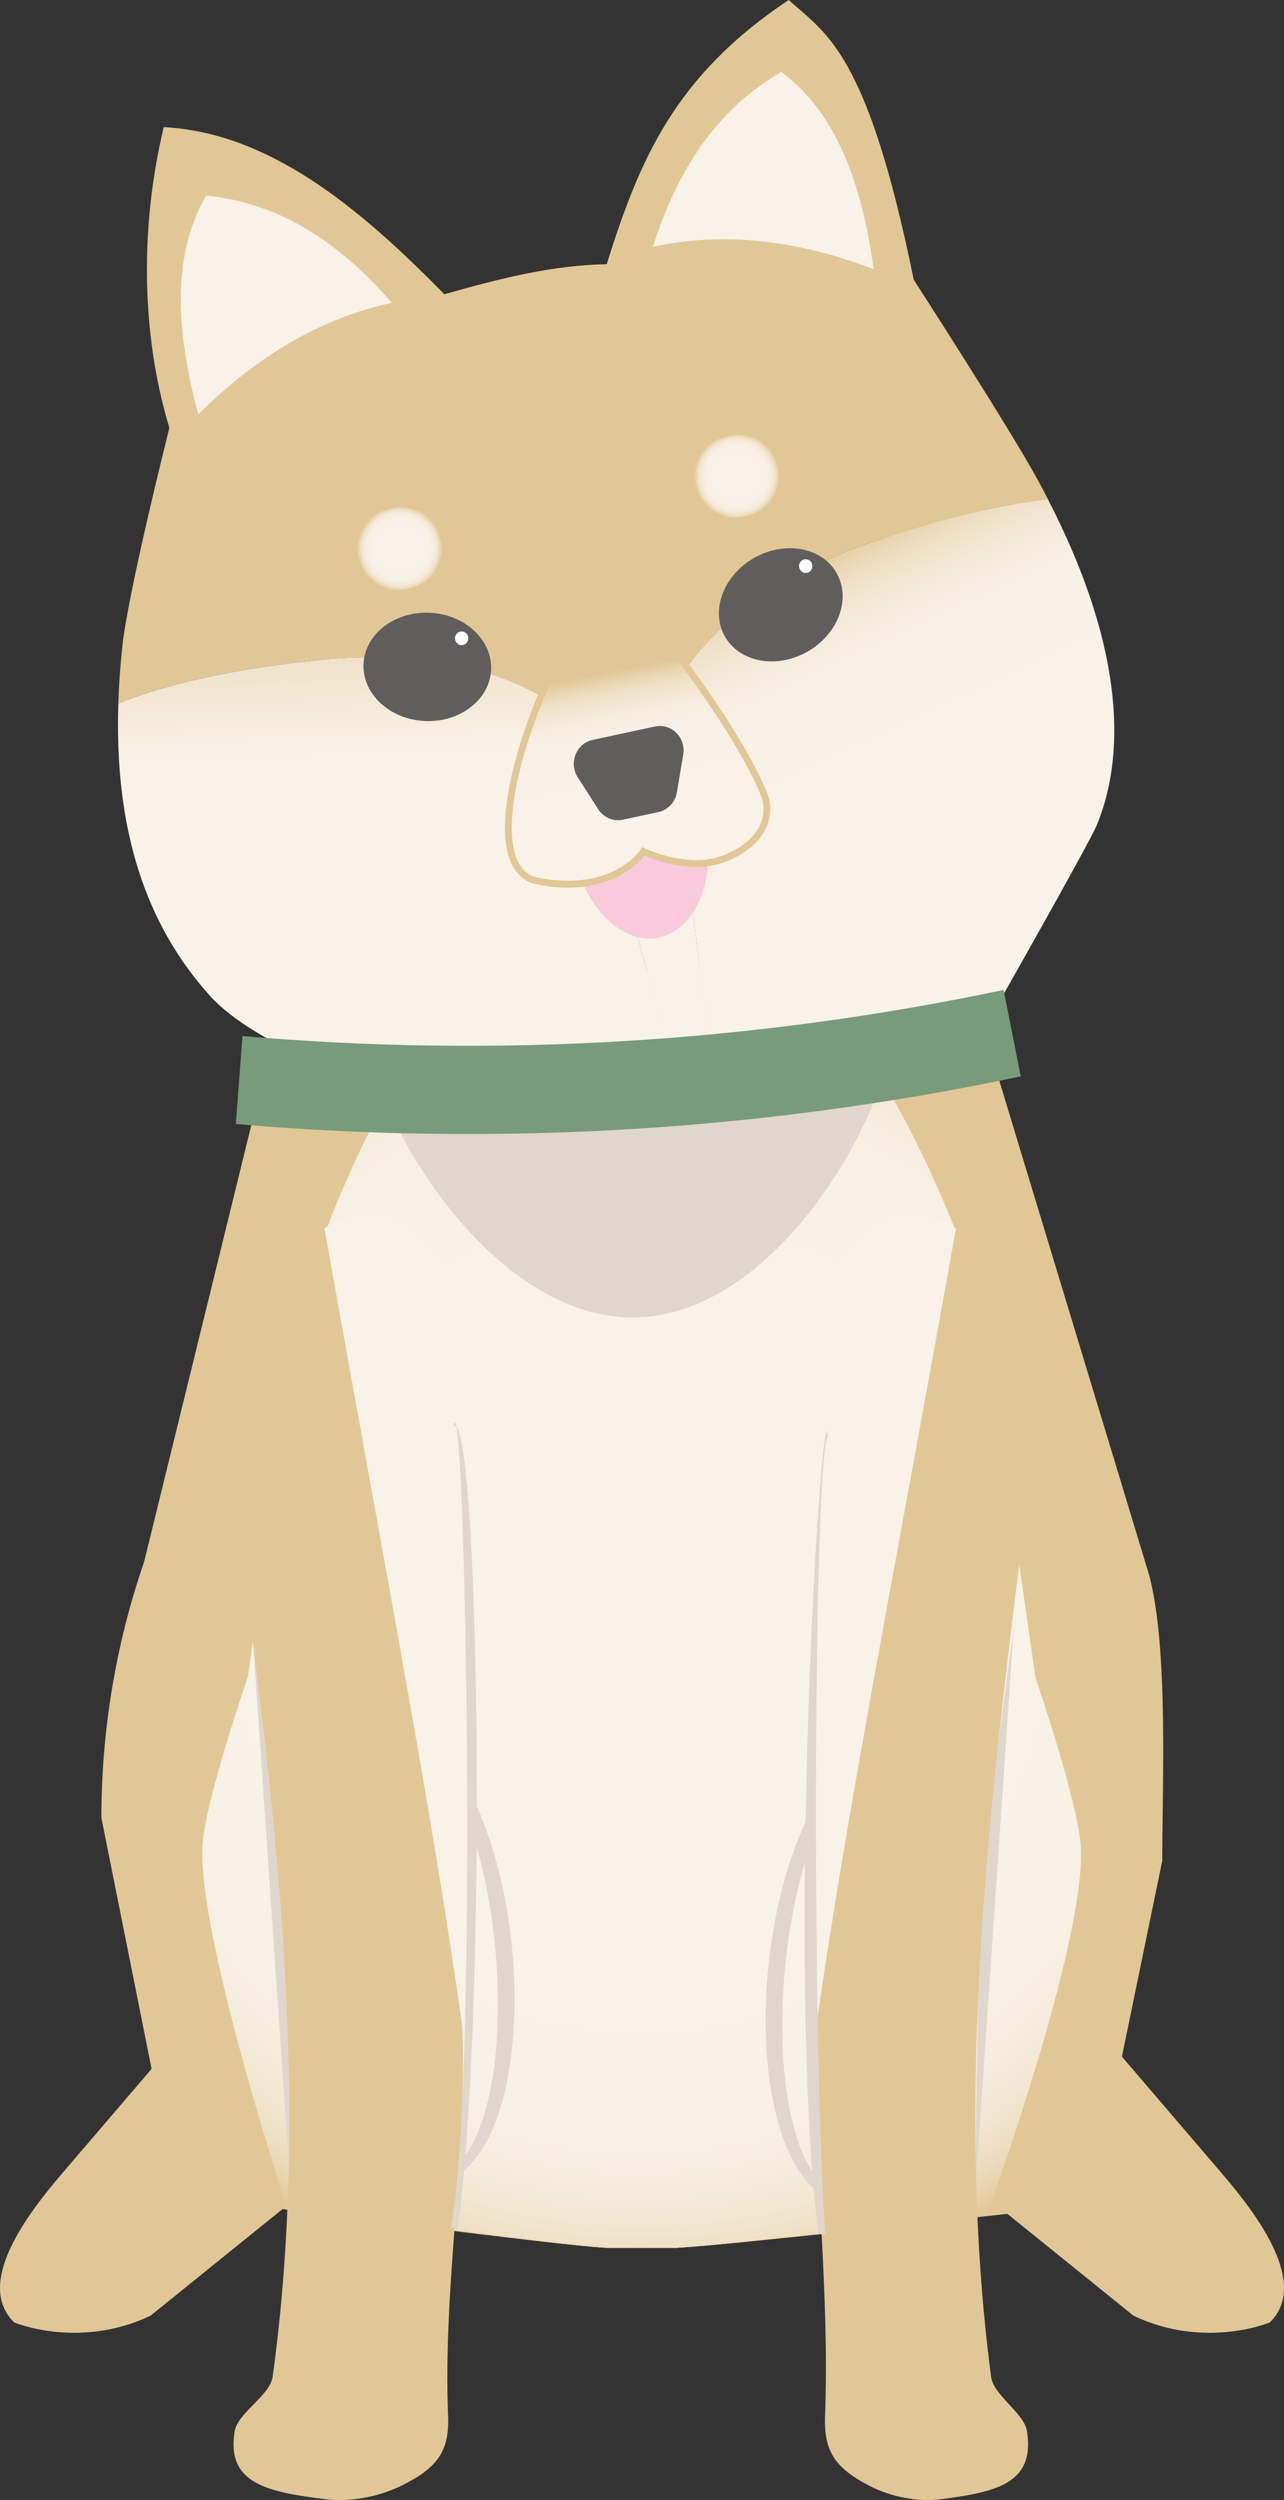 <?xml version="1.0" encoding="UTF-8"?>
<svg id="_レイヤー_2" data-name="レイヤー 2" xmlns="http://www.w3.org/2000/svg" xmlns:xlink="http://www.w3.org/1999/xlink" viewBox="0 0 189.21 368.12">
  <rect x="0" y="0" width="189.21" height="368.12" fill="#333333" stroke="none"/>
  <defs>
    <style>
      .cls-1 {
        fill: #f9f2e8;
      }

      .cls-2 {
        fill: url(#_名称未設定グラデーション_54-2);
      }

      .cls-3 {
        fill: url(#_名称未設定グラデーション_41);
        stroke: #e2c796;
        stroke-miterlimit: 10;
      }

      .cls-4 {
        fill: #fff;
      }

      .cls-5 {
        fill: url(#_名称未設定グラデーション_45);
      }

      .cls-6 {
        fill: url(#_名称未設定グラデーション_51);
      }

      .cls-7 {
        fill: #605e5c;
      }

      .cls-8 {
        fill: #789b7a;
      }

      .cls-9 {
        fill: url(#_名称未設定グラデーション_54);
      }

      .cls-10 {
        fill: #e0d6cd;
      }

      .cls-11 {
        fill: #f9cadb;
      }

      .cls-12 {
        fill: #e2c796;
      }

      .cls-13 {
        fill: url(#_名称未設定グラデーション_54-3);
      }
    </style>
    <radialGradient id="_名称未設定グラデーション_54" data-name="名称未設定グラデーション 54" cx="94.56" cy="239.08" fx="94.56" fy="239.08" r="103.66" gradientUnits="userSpaceOnUse">
      <stop offset=".47" stop-color="#f9f2e8"/>
      <stop offset=".7" stop-color="#f8f1e6"/>
      <stop offset=".79" stop-color="#f6eddf"/>
      <stop offset=".85" stop-color="#f3e7d3"/>
      <stop offset=".9" stop-color="#eedec2"/>
      <stop offset=".94" stop-color="#e8d3ac"/>
      <stop offset=".97" stop-color="#e2c796"/>
    </radialGradient>
    <linearGradient id="_名称未設定グラデーション_45" data-name="名称未設定グラデーション 45" x1="58.84" y1="149.62" x2="56.14" y2="72.39" gradientUnits="userSpaceOnUse">
      <stop offset=".5" stop-color="#f9f2e8"/>
      <stop offset="1" stop-color="#e2c796"/>
    </linearGradient>
    <linearGradient id="_名称未設定グラデーション_51" data-name="名称未設定グラデーション 51" x1="114.59" y1="81.87" x2="144.85" y2="147.15" gradientUnits="userSpaceOnUse">
      <stop offset=".03" stop-color="#e2c796"/>
      <stop offset=".06" stop-color="#e8d3ac"/>
      <stop offset=".1" stop-color="#eedec2"/>
      <stop offset=".15" stop-color="#f3e7d3"/>
      <stop offset=".21" stop-color="#f6eddf"/>
      <stop offset=".3" stop-color="#f8f1e6"/>
      <stop offset=".53" stop-color="#f9f2e8"/>
    </linearGradient>
    <linearGradient id="_名称未設定グラデーション_41" data-name="名称未設定グラデーション 41" x1="89.51" y1="99.04" x2="94.79" y2="125.2" gradientUnits="userSpaceOnUse">
      <stop offset="0" stop-color="#e2c796"/>
      <stop offset=".04" stop-color="#e7d1aa"/>
      <stop offset=".1" stop-color="#eeddc1"/>
      <stop offset=".17" stop-color="#f3e6d2"/>
      <stop offset=".25" stop-color="#f6edde"/>
      <stop offset=".37" stop-color="#f8f0e6"/>
      <stop offset=".65" stop-color="#f9f2e8"/>
    </linearGradient>
    <radialGradient id="_名称未設定グラデーション_54-2" data-name="名称未設定グラデーション 54" cx="58.9" cy="80.78" fx="58.9" fy="80.78" r="6.44" gradientTransform="translate(21.99 -12.13) rotate(14.43)" xlink:href="#_名称未設定グラデーション_54"/>
    <radialGradient id="_名称未設定グラデーション_54-3" data-name="名称未設定グラデーション 54" cx="108.58" cy="70.11" fx="108.58" fy="70.11" r="6.44" gradientTransform="translate(20.9 -24.85) rotate(14.43)" xlink:href="#_名称未設定グラデーション_54"/>
  </defs>
  <g id="_レイヤー_6" data-name="レイヤー 6">
    <g>
      <g>
        <path class="cls-12" d="M2.11,342c-5.83-5.67,1.71-15.73,7.02-21.93l17.95-20.96c5.45-6.36,14.82-6.81,20.8-1h0c5.83,5.67,6.25,15.18.94,21.38l-26.64,21.5c-10.51,5-20.07,1-20.07,1Z"/>
        <path class="cls-12" d="M187.1,342c5.83-5.67-1.71-15.73-7.02-21.93l-17.95-20.96c-5.45-6.36-14.82-6.81-20.8-1h0c-5.83,5.67-6.25,15.18-.94,21.38l26.64,21.5c10.51,5,20.07,1,20.07,1Z"/>
        <g>
          <path class="cls-12" d="M169.36,232l-23.14-76.28h-17.34c-1.11-3.98-1.94-6.98-1.94-6.98l-32.39,3.14-32.39-3.14s-.83,3-1.94,6.98h-20.74l-18.25,74.28h0c-4.16,12.08-6.29,24.83-6.29,37.67l11.07,55.33,9.11,1.96,4.27.04s42.76,5.66,49.76,5.97v.03s.34,0,.89,0h9.93v-.03c7-.31,48.37-4.97,48.37-4.97l5.65-1.04,6.77.04,10.51-51c0-11.19.92-31.21-1.91-42h0Z"/>
          <path class="cls-9" d="M159.27,272c-.34-6.48-6.69-25-6.69-25l-6.62-46.13c-.56-17.35-23.57-59.56-25.84-51.47h-51.15c1.19-11.81-23.37,25.8-25.84,51.47l-6.62,46.13s-6.42,18.52-6.69,25c-.56,13.47,12.42,53,12.42,53,0,0,39.89,5.66,46.9,5.97v.03s.34,0,.89,0h9.93v-.03c7-.31,45.5-4.97,45.5-4.97,0,0,14.56-39.8,13.81-54Z"/>
        </g>
        <g>
          <path class="cls-10" d="M57.54,328s2.87-1,10.51-10c8.74-10.28,6.63-47.92-5.63-62.18-11.13-12.96-20.33-11.29-20.33-11.29.41-.15,8.4-1.76,21.07,10.66,14.59,14.28,16.63,53.3,5.84,63.82-7.3,7.11-11.45,9-11.47,9Z"/>
          <path class="cls-10" d="M131.11,331s-2.87-1-10.51-10c-8.74-10.28-6.63-47.92,5.63-62.18,11.13-12.96,20.33-11.29,20.33-11.29-.41-.15-8.4-1.76-21.07,10.66-14.59,14.28-16.63,53.3-5.84,63.82,7.3,7.11,11.45,9,11.47,9Z"/>
        </g>
        <path class="cls-10" d="M132.21,148c0,14.36-17.18,46-39,46s-40-31.64-40-46,16.18-5,38-5,41-9.36,41,5Z"/>
        <g>
          <path class="cls-12" d="M46.07,97.33s23.9-3.56,37.54,7.94c4.26,3.59,7.57,7.01,10.09,10,1.15-3.78,2.84-8.27,5.35-13.32,8.01-16.15,31.3-22.73,31.3-22.73,0,0,12.17-4.34,24.09-5.69-.55-1.07-1.12-2.14-1.72-3.23-4.35-7.88-18.07-29.1-18.07-29.1C127.78,7.48,121.71,4.98,116.22,0c-16.92,11.26-22.01,23.66-26.82,38.91-8.14.13-16.06,2.19-23.93,4.42-12.73-13.01-25.94-23.8-41.34-24.61-3.37,14-3.5,30.01.83,44.28,0,0-6.05,23.98-6.93,32.16-.31,2.92-.51,5.72-.6,8.42,12.25-4.94,28.63-6.26,28.63-6.26Z"/>
          <polygon class="cls-1" points="104.55 167.18 104.55 167.14 104.27 167.22 104.55 167.18"/>
          <path class="cls-5" d="M30.89,146.58c7,7.8,24.33,13.02,24.33,13.02l43.8-5.21-1.72-4.44-6-21.45s-.13-4.92,2.4-13.24c-2.53-2.99-5.83-6.41-10.09-10-13.64-11.5-37.54-7.94-37.54-7.94,0,0-16.38,1.32-28.63,6.26-.62,19.08,4.28,32.78,13.45,43Z"/>
          <polygon class="cls-1" points="104.01 167.3 104.27 167.22 103.99 167.26 104.01 167.3"/>
          <path class="cls-6" d="M130.34,79.22s-23.29,6.58-31.3,22.73c-2.5,5.05-4.2,9.53-5.35,13.32,5.56,6.59,7.36,11.14,7.36,11.14l2.86,22.12.18,5.26,42.47-5.05s13.98-24.6,15.09-27.3c4.6-11.23,3.43-27.28-7.23-47.92-11.92,1.35-24.09,5.69-24.09,5.69Z"/>
          <path class="cls-1" d="M101.06,126.42s-1.8-4.56-7.36-11.14c-2.52,8.32-2.4,13.24-2.4,13.24l6,21.45,1.72,4.44,5.08-.6-.18-5.26-2.86-22.12Z"/>
        </g>
        <ellipse class="cls-11" cx="94.31" cy="124.05" rx="9.86" ry="14.27" transform="translate(-21.83 20.15) rotate(-10.94)"/>
        <path class="cls-3" d="M79.05,129.72c-7.95-1.97-3.13-20.51,3.45-33.08l15.08-3.24c4.22,5.39,11.97,16.08,14.95,23.42,1.9,4.69-2.07,8.61-6.85,9.95-4.97,1.4-10.86-1.39-10.86-1.39,0,0-4.21,6.61-15.78,4.34Z"/>
        <path class="cls-7" d="M97.01,119.58l-5.22,1.12c-1.41.3-2.85-.31-3.64-1.54l-3.02-4.71c-1.36-2.12-.21-4.98,2.21-5.5l9.17-1.97c2.42-.52,4.59,1.63,4.17,4.13l-.93,5.56c-.24,1.45-1.33,2.61-2.73,2.91Z"/>
        <path class="cls-1" d="M30.38,28.8c-5.08,8.77-4.49,19.91-1.15,32.21,8.79-8.76,18.29-14.21,28.5-16.42-7.59-8.78-16.42-14.7-27.35-15.79Z"/>
        <path class="cls-1" d="M115.13,10.6c8.07,5.94,11.88,16.39,13.61,29.04-11.47-4.41-22.3-5.49-32.51-3.31,3.53-11.16,9.31-20.22,18.9-25.73Z"/>
        <ellipse class="cls-7" cx="62.98" cy="98.21" rx="7.98" ry="9.41" transform="translate(-38.08 156.52) rotate(-87.32)"/>
        <ellipse class="cls-7" cx="115.05" cy="89.06" rx="9.46" ry="7.94" transform="translate(-28.91 68.02) rotate(-29.43)"/>
        <ellipse class="cls-2" cx="58.9" cy="80.78" rx="6.81" ry="6.04" transform="translate(-18.27 17.23) rotate(-14.43)"/>
        <ellipse class="cls-13" cx="108.58" cy="70.11" rx="6.81" ry="6.04" transform="translate(-14.05 29.28) rotate(-14.43)"/>
        <ellipse class="cls-4" cx="68.03" cy="93.99" rx=".98" ry="1.01"/>
        <ellipse class="cls-4" cx="118.73" cy="83.36" rx=".98" ry="1.01"/>
        <path class="cls-8" d="M150.42,158.5c-38.02,8.01-76.96,10.37-115.67,7.01.33-4.32.65-8.64.98-12.95,37.53,3.26,75.3.97,112.16-6.79.84,4.25,1.69,8.49,2.53,12.74Z"/>
        <path class="cls-10" d="M37.33,242.27s4.21,29.94,4.77,38.44c.56,8.49.86,43.9.86,43.9l-5.63-82.34Z"/>
        <path class="cls-10" d="M149.38,239.87s-4.21,29.94-4.77,38.44-.86,43.9-.86,43.9l5.63-82.34Z"/>
        <g>
          <path class="cls-12" d="M67.57,199.24c.36-3.52-.67-7.07-3.07-9.88-7.43-8.71-14.86-10.86-22.3-6.46-2.44,1.44-4.88,3.59-7.32,6.44s-3.46,6.4-3.06,9.95c5.06,44.05,15.56,98.75,8.35,150.72-.37,2.7-5.14,5.3-5.59,8-1.28,7.69,4.8,8.95,13.41,10,3.5.43,7.68-.28,11.18-2,5.16-2.54,7.07-4.96,6.86-10.22-.73-18.65,2.48-36.21,2.17-53.78-.66-36.55-3.9-71.25-.64-102.76Z"/>
          <path class="cls-12" d="M120.12,199.24c-.34-3.52.64-7.07,2.91-9.88,7.03-8.71,14.07-10.86,21.1-6.46,2.31,1.44,4.62,3.59,6.93,6.44s3.28,6.4,2.89,9.95c-4.79,44.05-14.73,98.75-7.9,150.72.35,2.7,4.87,5.3,5.29,8,1.21,7.69-4.54,8.95-12.69,10-3.31.43-7.27-.28-10.58-2-4.89-2.54-6.69-4.96-6.49-10.22.69-18.65-1.65-36.21-1.35-53.78.63-36.55,2.99-71.25-.09-102.76Z"/>
          <path class="cls-1" d="M69.97,192.13c-7.39-12.61-14.77-16.35-22.16-11.24,8.51,47.71,16.06,86.9,20.4,118.1,3.56-36.05,1.3-72.31,1.76-106.87Z"/>
        </g>
        <path class="cls-1" d="M118.71,192.13c7.39-12.61,14.77-16.35,22.16-11.24-8.51,47.71-16.31,86.9-20.66,118.1-1.21-51.54,2.05-79.94-1.5-106.87Z"/>
      </g>
      <path class="cls-10" d="M67.46,328.12l-.98-.19c4.08-21.91,2-126.57.36-117.93,3.79-2.37,5.03,85.84.62,118.12Z"/>
      <path class="cls-10" d="M120.6,329c-4.94-39.96.57-127.2,1.42-117.48-2.09,2.47-2.48,86.2-.42,117.48h-1Z"/>
    </g>
  </g>
</svg>